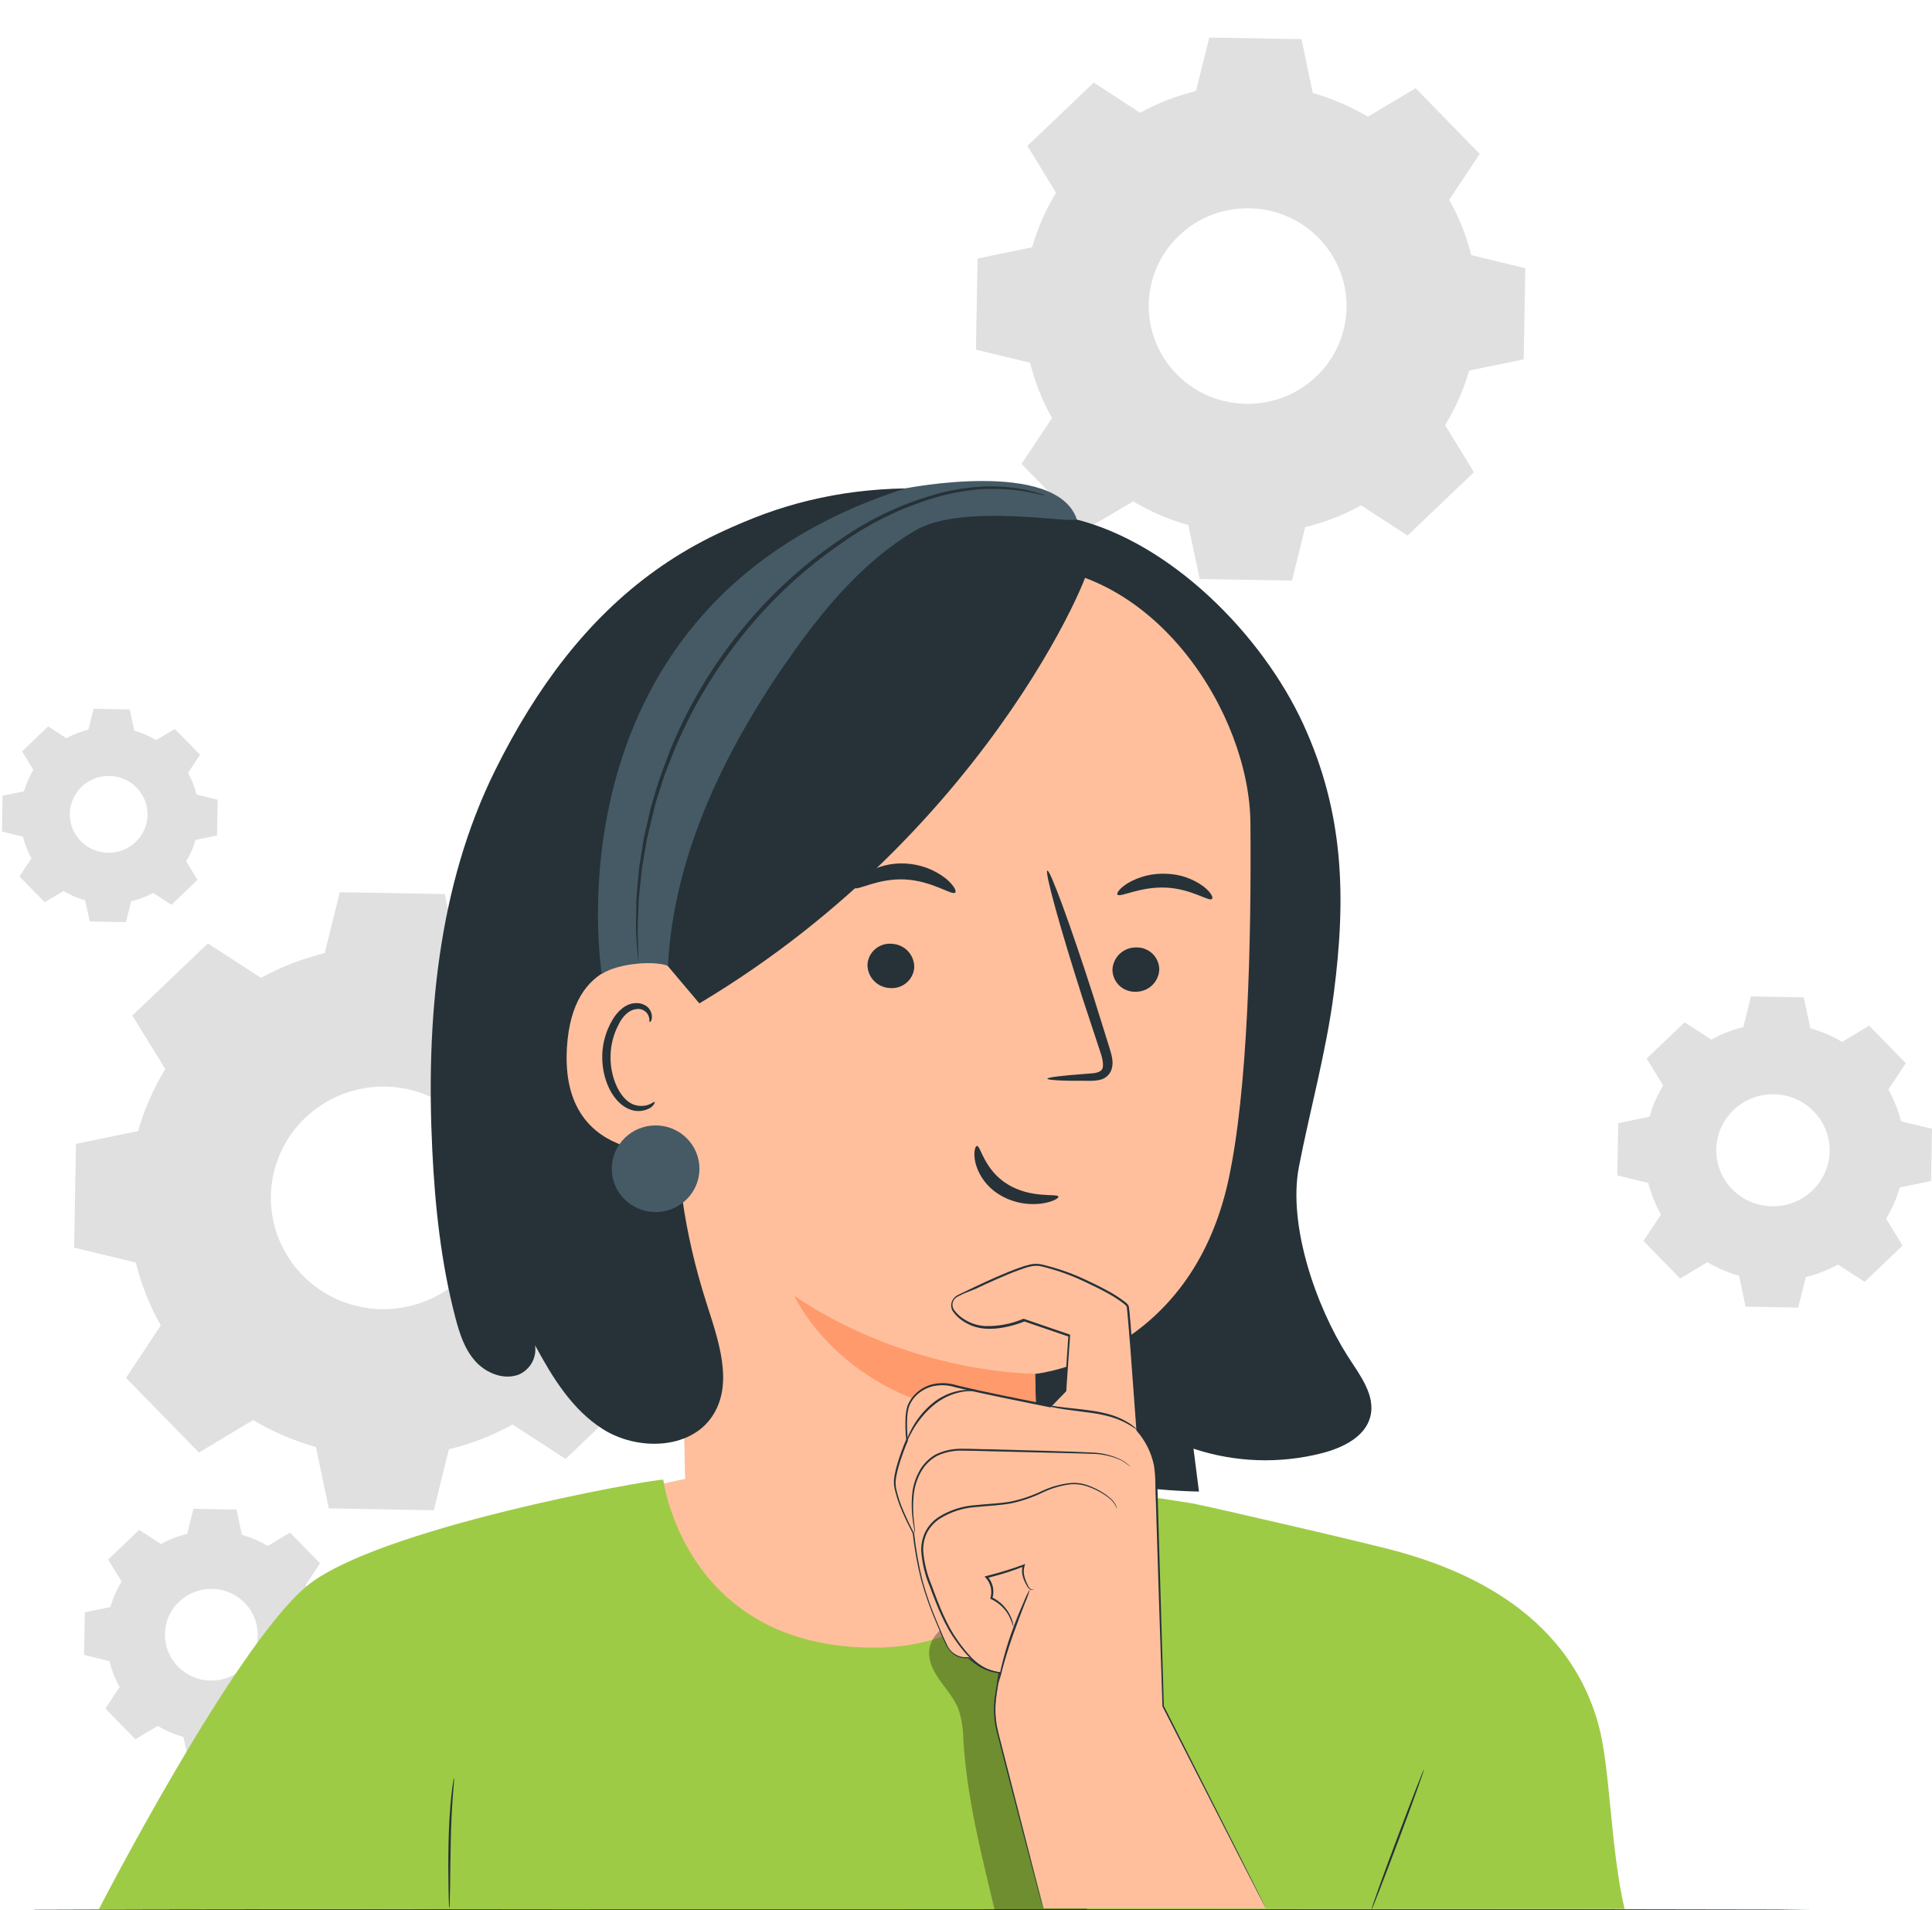 <?xml version="1.0" encoding="UTF-8"?>
<svg xmlns="http://www.w3.org/2000/svg" width="172" height="170" viewBox="0 0 172 170" fill="none">
  <g clip-path="url(#clip0_315_1490)">
    <path d="M46.331 87.442C44.586 86.399 42.706 85.591 40.743 85.041L39.594 79.577L30.25 79.414L28.906 84.837C26.925 85.318 25.017 86.06 23.235 87.041L18.507 83.972L11.785 90.39L14.71 95.159C13.66 96.883 12.846 98.738 12.292 100.675L6.764 101.811L6.599 111.046L12.085 112.375C12.572 114.331 13.321 116.215 14.312 117.976L11.218 122.645L17.711 129.289L22.537 126.394C24.282 127.438 26.162 128.246 28.125 128.795L29.274 134.259L38.618 134.423L39.962 129C41.943 128.519 43.849 127.777 45.629 126.795L50.353 129.857L57.076 123.439L54.147 118.67C55.203 116.944 56.02 115.087 56.576 113.147L62.104 112.011L62.27 102.776L56.783 101.447C56.298 99.491 55.551 97.609 54.56 95.85L57.654 91.18L51.165 84.536L46.339 87.431L46.331 87.442ZM41.352 99.743C42.728 101.153 43.65 102.935 44.002 104.863C44.353 106.791 44.119 108.779 43.328 110.575C42.536 112.372 41.224 113.896 39.557 114.955C37.889 116.014 35.941 116.561 33.96 116.526C31.978 116.491 30.051 115.877 28.422 114.76C26.794 113.643 25.537 112.073 24.811 110.25C24.085 108.428 23.922 106.433 24.343 104.518C24.763 102.604 25.749 100.856 27.175 99.495C28.122 98.59 29.24 97.879 30.465 97.402C31.69 96.925 32.999 96.691 34.315 96.714C35.632 96.737 36.931 97.017 38.139 97.537C39.346 98.056 40.438 98.806 41.352 99.743Z" fill="#E0E0E0"></path>
    <path d="M23.833 137.6C23.114 137.171 22.341 136.839 21.534 136.612L21.061 134.363L17.215 134.296L16.663 136.523C15.849 136.723 15.064 137.029 14.331 137.433L12.39 136.174L9.622 138.814L10.828 140.762C10.393 141.473 10.057 142.238 9.829 143.038L7.553 143.505L7.485 147.302L9.738 147.852C9.939 148.656 10.247 149.43 10.655 150.153L9.382 152.076L12.052 154.808L14.038 153.62C14.757 154.047 15.53 154.379 16.337 154.607L16.81 156.853L20.655 156.92L21.207 154.693C22.023 154.497 22.808 154.192 23.54 153.787L25.485 155.045L28.249 152.406L27.044 150.443C27.479 149.738 27.816 148.979 28.046 148.186L30.322 147.718L30.39 143.921L28.136 143.372C27.935 142.567 27.627 141.792 27.22 141.067L28.493 139.148L25.823 136.412L23.836 137.603L23.833 137.6ZM21.782 142.663C22.351 143.243 22.733 143.978 22.879 144.773C23.026 145.568 22.93 146.388 22.604 147.13C22.279 147.871 21.738 148.5 21.05 148.938C20.362 149.375 19.558 149.6 18.741 149.586C17.923 149.571 17.128 149.317 16.457 148.856C15.785 148.394 15.268 147.746 14.969 146.994C14.671 146.241 14.605 145.418 14.78 144.628C14.955 143.839 15.364 143.119 15.954 142.559C16.742 141.811 17.797 141.402 18.89 141.421C19.982 141.441 21.022 141.887 21.782 142.663Z" fill="#E0E0E0"></path>
    <path d="M163.978 92.728C163.099 92.204 162.153 91.799 161.166 91.522L160.587 88.771L155.882 88.689L155.206 91.418C154.208 91.662 153.249 92.036 152.351 92.531L149.974 90.991L146.594 94.22L148.07 96.618C147.54 97.487 147.13 98.422 146.85 99.398L144.067 99.97L143.984 104.617L146.745 105.289C146.991 106.273 147.37 107.221 147.871 108.106L146.313 110.455L149.58 113.796L152.01 112.341C152.889 112.866 153.835 113.273 154.823 113.551L155.401 116.301L160.088 116.387L160.771 113.666C161.769 113.423 162.729 113.049 163.625 112.553L166.003 114.093L169.382 110.864L167.91 108.47C168.444 107.602 168.855 106.667 169.135 105.689L171.917 105.118L172 100.471L169.24 99.802C168.992 98.817 168.613 97.869 168.113 96.982L169.672 94.632L166.404 91.291L163.975 92.746L163.978 92.728ZM161.47 98.919C162.163 99.629 162.629 100.526 162.807 101.497C162.984 102.468 162.867 103.469 162.469 104.374C162.071 105.279 161.411 106.047 160.571 106.581C159.732 107.115 158.751 107.391 157.752 107.374C156.754 107.356 155.784 107.047 154.963 106.485C154.143 105.922 153.51 105.132 153.144 104.214C152.778 103.296 152.696 102.291 152.908 101.327C153.12 100.363 153.616 99.482 154.334 98.797C155.297 97.878 156.59 97.375 157.928 97.398C159.266 97.421 160.54 97.968 161.47 98.919Z" fill="#E0E0E0"></path>
    <path d="M13.88 65.858C13.277 65.499 12.63 65.221 11.953 65.031L11.555 63.145L8.333 63.089L7.867 64.945C7.184 65.113 6.527 65.369 5.911 65.706L4.285 64.652L1.964 66.879L2.974 68.527C2.609 69.122 2.328 69.762 2.136 70.431L0.229 70.825L0.172 74.009L2.05 74.47C2.211 75.144 2.464 75.793 2.801 76.4L1.731 78.011L3.984 80.305L5.652 79.306C6.254 79.665 6.902 79.943 7.578 80.134L7.991 82.019L11.213 82.075L11.679 80.219C12.362 80.059 13.02 79.809 13.636 79.477L15.266 80.535L17.583 78.308L16.573 76.663C16.937 76.067 17.219 75.426 17.41 74.755L19.318 74.366L19.374 71.177L17.496 70.721C17.334 70.046 17.081 69.396 16.745 68.787L17.812 67.176L15.559 64.886L13.891 65.881L13.88 65.858ZM12.16 70.105C12.636 70.591 12.956 71.205 13.078 71.871C13.201 72.537 13.121 73.224 12.848 73.844C12.576 74.465 12.123 74.992 11.547 75.358C10.971 75.724 10.299 75.913 9.614 75.901C8.93 75.889 8.264 75.677 7.702 75.291C7.14 74.905 6.706 74.362 6.456 73.733C6.206 73.103 6.15 72.414 6.297 71.753C6.443 71.092 6.784 70.488 7.278 70.019C7.937 69.391 8.821 69.047 9.737 69.064C10.652 69.079 11.524 69.454 12.16 70.105Z" fill="#E0E0E0"></path>
    <path d="M121.782 10.389C120.248 9.475 118.597 8.766 116.874 8.281L115.864 3.482L107.658 3.341L106.475 8.103C104.738 8.526 103.066 9.177 101.503 10.037L97.372 7.349L91.468 12.984L94.018 17.16C93.092 18.676 92.375 20.307 91.885 22.011L87.029 23.009L86.887 31.123L91.705 32.289C92.133 34.008 92.791 35.663 93.662 37.211L90.946 41.294L96.643 47.132L100.883 44.627C102.417 45.542 104.068 46.251 105.792 46.735L106.802 51.535L115.023 51.679L116.202 46.917C117.942 46.496 119.617 45.845 121.181 44.983L125.312 47.67L131.22 42.029L128.651 37.838C129.582 36.321 130.303 34.689 130.795 32.983L135.651 31.985L135.794 23.874L130.976 22.705C130.55 20.985 129.891 19.33 129.019 17.783L131.738 13.7L126.026 7.85L121.782 10.389ZM117.407 21.194C118.618 22.433 119.429 23.998 119.739 25.692C120.05 27.386 119.844 29.133 119.15 30.712C118.456 32.291 117.303 33.631 115.838 34.562C114.373 35.494 112.661 35.975 110.92 35.945C109.178 35.915 107.484 35.375 106.053 34.393C104.622 33.412 103.517 32.033 102.879 30.431C102.241 28.829 102.098 27.076 102.468 25.393C102.838 23.711 103.704 22.175 104.958 20.979C105.79 20.184 106.772 19.56 107.848 19.14C108.924 18.721 110.073 18.516 111.23 18.536C112.386 18.556 113.527 18.801 114.588 19.257C115.649 19.713 116.608 20.372 117.411 21.194H117.407Z" fill="#E0E0E0"></path>
    <path d="M4.935 170H4.469H3.072V170.041C10.891 170.085 43.676 170.115 82.917 170.115L140.698 170.085L158.21 170.041L162.972 170.022H164.207H164.632H164.207H162.972L158.21 169.963L140.698 169.933L82.917 169.903C43.676 169.903 10.891 169.937 3.072 169.981V170.022H4.469C4.781 170.007 4.935 170 4.935 170Z" fill="#263238"></path>
    <path d="M52.794 133.654C53.635 133.116 64.853 130.811 64.853 130.811L91.892 131.509L101.577 133.272C101.577 133.272 103.372 162.966 103.106 163.512C102.839 164.058 82.901 163.723 82.372 164.254C81.842 164.785 63.433 166.745 63.433 166.745L46.395 136.527L52.794 133.654Z" fill="#FFBF9D"></path>
    <path d="M27.272 141.211C33.412 136.059 57.691 131.702 59.05 131.702C59.05 131.702 60.928 146.653 77.828 146.653C92.2 146.653 95.632 132.177 95.632 132.177L106.125 133.806C107.74 134.111 122.09 137.433 124.444 138.093C129.345 139.467 139.387 142.982 142.298 153.471C143.372 157.354 143.342 164.343 144.63 169.918H119.07C119.07 169.918 36.551 169.989 36.544 169.918L8.799 169.941C8.799 169.941 20.76 146.671 27.272 141.211Z" fill="#9ECB45"></path>
    <path d="M122.093 169.985C122.145 169.985 123.22 167.22 124.519 163.772C125.818 160.323 126.814 157.51 126.772 157.491C126.731 157.473 125.646 160.253 124.346 163.705C123.047 167.157 122.044 169.967 122.093 169.985Z" fill="#263238"></path>
    <path d="M39.999 169.859C40.027 169.709 40.04 169.556 40.037 169.402C40.037 169.068 40.055 168.66 40.067 168.155C40.067 167.06 40.104 165.628 40.127 164.043C40.149 162.458 40.232 160.988 40.311 159.937C40.348 159.444 40.378 159.028 40.405 158.698C40.425 158.545 40.431 158.391 40.423 158.237C40.373 158.383 40.342 158.534 40.33 158.687C40.281 158.98 40.228 159.403 40.172 159.926C40.059 160.977 39.965 162.432 39.931 164.039C39.898 165.646 39.909 167.101 39.931 168.155C39.931 168.649 39.954 169.068 39.965 169.402C39.959 169.555 39.97 169.709 39.999 169.859Z" fill="#263238"></path>
    <g opacity="0.3">
      <path d="M88.549 170C87.393 165.097 86.101 160.234 85.763 154.867C85.76 153.949 85.618 153.037 85.342 152.161C84.666 150.402 82.777 149.099 82.713 147.217C82.668 145.246 84.967 143.776 86.912 144.147C88.857 144.519 90.337 146.241 91.002 148.1C91.666 149.96 91.681 151.972 91.753 153.943C91.963 158.946 95.628 165.126 96.781 170" fill="black"></path>
    </g>
    <path d="M95.569 46.171C104.24 48.242 112.378 56.531 116.017 64.437C119.656 72.343 119.856 79.822 118.744 88.411C118.072 93.608 116.596 98.904 115.638 103.86C114.643 109.019 117.14 116.242 119.979 120.704C121.061 122.389 122.503 124.212 121.985 126.131C121.508 127.908 119.529 128.87 117.7 129.341C113.926 130.308 109.949 130.17 106.253 128.944C106.416 130.216 106.579 131.488 106.741 132.76C96.868 132.563 87.36 129.341 78.046 126.157C74.925 125.091 71.662 123.929 69.472 121.532C68.267 120.207 67.467 118.588 66.704 116.985C63.638 110.525 60.923 103.907 58.574 97.16" fill="#263238"></path>
    <path d="M51.179 57.93C58.69 48.877 68.74 43.666 80.573 43.473C87.251 43.361 90.011 44.735 94.822 46.015C99.632 47.296 103.966 49.846 106.839 53.873C110.245 58.65 113.107 64.003 113.753 69.834C114.414 75.802 115.075 81.812 114.62 87.803C114.166 93.793 112.517 99.821 108.95 104.68L93.552 107.33C85.039 107.616 76.409 107.891 68.113 105.972C59.817 104.053 51.758 99.639 47.315 92.457C41.134 82.458 43.695 66.987 51.179 57.93Z" fill="#263238"></path>
    <path d="M64.909 57.83L85.458 49.757L90.829 50.373C102.91 50.417 111.243 63.583 111.322 73.256C111.409 83.998 111.086 97.119 109.362 105.04C105.888 120.964 92.136 122.289 92.136 122.289C92.136 122.289 92.417 130.774 92.511 136.123L61.044 133.877L59.463 63.286C59.513 61.867 60.101 60.519 61.109 59.508C62.118 58.498 63.474 57.899 64.909 57.83Z" fill="#FFBF9D"></path>
    <path d="M103.207 86.303C103.184 86.841 102.948 87.348 102.551 87.717C102.153 88.085 101.626 88.285 101.081 88.274C100.815 88.28 100.55 88.234 100.302 88.138C100.055 88.041 99.829 87.897 99.638 87.713C99.448 87.529 99.297 87.309 99.194 87.066C99.091 86.823 99.038 86.562 99.038 86.299C99.063 85.762 99.298 85.256 99.694 84.888C100.091 84.52 100.617 84.319 101.16 84.328C101.427 84.322 101.692 84.368 101.94 84.465C102.188 84.561 102.414 84.705 102.605 84.889C102.795 85.073 102.947 85.293 103.05 85.536C103.154 85.779 103.207 86.04 103.207 86.303Z" fill="#263238"></path>
    <path d="M107.887 80.019C107.613 80.264 106.05 79.091 103.756 79.002C101.461 78.913 99.726 79.904 99.49 79.633C99.373 79.514 99.666 79.061 100.421 78.597C101.459 77.996 102.652 77.71 103.853 77.773C105.034 77.808 106.176 78.197 107.128 78.887C107.827 79.432 108.045 79.907 107.887 80.019Z" fill="#263238"></path>
    <path d="M93.24 96.013C93.24 95.887 94.644 95.724 96.916 95.56C97.495 95.534 98.043 95.453 98.159 95.07C98.276 94.688 98.111 94.046 97.87 93.37L96.417 88.968C94.404 82.703 92.984 77.565 93.24 77.487C93.495 77.409 95.332 82.424 97.344 88.69C97.825 90.234 98.286 91.709 98.726 93.114C98.907 93.767 99.241 94.517 98.899 95.341C98.805 95.536 98.667 95.708 98.496 95.842C98.325 95.977 98.125 96.071 97.912 96.117C97.59 96.185 97.26 96.212 96.931 96.199C94.637 96.221 93.24 96.139 93.24 96.013Z" fill="#263238"></path>
    <path d="M92.162 122.27C92.162 122.27 81.189 122.374 70.715 115.351C70.715 115.351 75.894 126.802 92.245 126.182L92.162 122.27Z" fill="#FF9A6C"></path>
    <path d="M77.231 85.828C77.216 86.365 77.415 86.887 77.784 87.282C78.153 87.677 78.663 87.915 79.206 87.943C79.471 87.969 79.739 87.942 79.993 87.863C80.248 87.785 80.484 87.657 80.688 87.487C80.891 87.317 81.058 87.109 81.179 86.874C81.3 86.64 81.373 86.384 81.392 86.121C81.406 85.583 81.208 85.062 80.839 84.666C80.47 84.271 79.96 84.034 79.416 84.005C79.151 83.979 78.883 84.006 78.629 84.084C78.374 84.162 78.138 84.29 77.934 84.46C77.73 84.63 77.563 84.839 77.442 85.073C77.322 85.308 77.25 85.565 77.231 85.828Z" fill="#263238"></path>
    <path d="M76.033 79.02C76.3 79.332 78.099 78.156 80.558 78.278C83.018 78.4 84.753 79.733 85.039 79.447C85.178 79.321 84.915 78.772 84.164 78.163C83.139 77.374 81.893 76.919 80.596 76.86C79.316 76.787 78.046 77.12 76.972 77.81C76.183 78.36 75.898 78.879 76.033 79.02Z" fill="#263238"></path>
    <path d="M44.1 68.523C51.367 53.906 62.269 44.163 81.752 43.465L66.291 80.698C59.02 91.132 59.024 103.785 62.862 115.875C63.936 119.26 65.386 123.176 63.373 126.112C61.36 129.048 56.703 129.126 53.669 127.203C50.923 125.462 49.185 122.604 47.634 119.739C47.715 120.266 47.62 120.805 47.363 121.274C47.106 121.743 46.701 122.116 46.21 122.337C44.866 122.871 43.27 122.226 42.308 121.149C41.347 120.073 40.9 118.651 40.536 117.263C39.259 112.386 38.726 107.349 38.482 102.316C37.926 90.787 38.959 78.883 44.1 68.523Z" fill="#263238"></path>
    <path d="M62.265 90.282C62.329 89.083 61.086 86.199 59.903 85.939C56.737 85.275 50.969 85.197 50.473 93.225C49.79 104.171 61.052 102.59 61.093 102.278C61.124 102.033 62.047 94.413 62.265 90.282Z" fill="#FFBF9D"></path>
    <path d="M58.285 98.077C58.239 98.04 58.082 98.199 57.748 98.325C57.277 98.493 56.758 98.473 56.302 98.27C55.175 97.772 54.289 95.876 54.356 93.901C54.386 92.96 54.629 92.038 55.066 91.202C55.442 90.423 56.016 89.892 56.61 89.825C56.838 89.776 57.077 89.809 57.283 89.918C57.489 90.027 57.65 90.204 57.736 90.419C57.864 90.735 57.781 90.946 57.838 90.969C57.894 90.991 58.089 90.802 58.025 90.345C57.988 90.07 57.855 89.817 57.65 89.629C57.356 89.387 56.98 89.264 56.598 89.287C55.742 89.287 54.923 90.029 54.477 90.861C53.948 91.782 53.653 92.816 53.617 93.875C53.553 96.083 54.567 98.218 56.14 98.774C56.433 98.877 56.745 98.913 57.053 98.881C57.362 98.849 57.659 98.749 57.924 98.589C58.247 98.355 58.315 98.114 58.285 98.077Z" fill="#263238"></path>
    <path d="M59.441 85.969L62.262 89.309C88.809 73.479 98.164 48.576 96.838 50.295C96.838 50.295 88.512 46.91 79.477 48.439C70.441 49.968 53.297 54.43 53.564 64.964C53.831 75.498 59.441 85.969 59.441 85.969Z" fill="#263238"></path>
    <path d="M86.972 102.001C87.307 101.949 87.579 104.099 89.695 105.406C91.81 106.713 94.167 106.205 94.222 106.504C94.276 106.638 93.747 106.982 92.736 107.124C91.423 107.298 90.088 107.017 88.971 106.332C87.897 105.68 87.129 104.651 86.832 103.465C86.638 102.568 86.817 102.008 86.972 102.001Z" fill="#263238"></path>
    <path d="M58.367 107.883C56.212 107.883 54.465 106.157 54.465 104.027C54.465 101.897 56.212 100.17 58.367 100.17C60.522 100.17 62.269 101.897 62.269 104.027C62.269 106.157 60.522 107.883 58.367 107.883Z" fill="#455A64"></path>
    <path d="M95.85 46.171C96.061 46.761 85.771 44.642 81.411 47.255C77.05 49.868 73.671 53.799 70.73 57.911C64.796 66.215 59.993 75.817 59.464 85.969C58.307 85.501 55.134 85.702 53.579 86.678C53.579 86.678 48.126 53.869 80.599 43.473C80.584 43.473 93.935 40.815 95.85 46.171Z" fill="#455A64"></path>
    <path d="M93.037 44.104C92.842 44.015 92.64 43.944 92.433 43.892C91.846 43.708 91.246 43.569 90.637 43.476C90.239 43.435 89.8 43.343 89.312 43.335L88.561 43.294H87.738C86.447 43.348 85.163 43.527 83.908 43.829C80.648 44.666 77.57 46.082 74.823 48.008C71.415 50.307 68.38 53.106 65.825 56.308C63.262 59.492 61.182 63.028 59.651 66.805C59.328 67.685 58.986 68.531 58.701 69.374C58.416 70.216 58.194 71.044 57.95 71.842L57.409 74.191C57.24 74.934 57.157 75.676 57.033 76.378C56.985 76.749 56.913 77.068 56.883 77.402C56.853 77.736 56.823 78.063 56.793 78.382C56.744 79.017 56.673 79.614 56.651 80.175C56.651 81.288 56.594 82.264 56.632 83.051C56.669 83.838 56.722 84.443 56.752 84.867C56.755 85.078 56.778 85.29 56.819 85.498C56.835 85.286 56.835 85.074 56.819 84.863C56.819 84.436 56.793 83.827 56.774 83.048C56.756 82.268 56.831 81.299 56.861 80.186C56.895 79.629 56.973 79.035 57.033 78.404C57.067 78.093 57.101 77.766 57.135 77.436C57.169 77.105 57.244 76.767 57.3 76.418C57.428 75.728 57.522 74.997 57.694 74.251C57.867 73.505 58.07 72.729 58.254 71.927C58.438 71.125 58.754 70.32 59.005 69.477C59.257 68.635 59.636 67.807 59.963 66.939C61.5 63.203 63.569 59.703 66.107 56.545C68.631 53.382 71.618 50.607 74.97 48.313C77.676 46.395 80.706 44.97 83.919 44.104C85.149 43.792 86.407 43.596 87.674 43.521L88.546 43.513L89.297 43.536C89.781 43.536 90.217 43.614 90.611 43.643C91.216 43.721 91.815 43.835 92.406 43.985C92.613 44.039 92.824 44.079 93.037 44.104Z" fill="#263238"></path>
    <path d="M92.913 169.859C92.913 169.859 90.025 158.761 88.873 154.199C88.599 153.114 88.545 151.986 88.715 150.881L89.019 148.887C87.84 148.683 87.344 148.457 86.262 147.547C85.874 147.597 85.479 147.523 85.135 147.336C84.791 147.15 84.517 146.859 84.351 146.508C83.885 145.61 83.303 144.088 82.74 142.67C81.711 140.072 81.35 136.464 81.35 136.464C81.35 136.464 79.582 133.201 79.687 131.817C79.792 130.432 80.783 128.164 80.783 128.164C80.783 128.164 80.532 125.937 80.952 125.028C81.594 123.621 83.239 122.883 84.948 123.354C86.405 123.755 93.552 125.18 93.552 125.18L94.885 123.807L95.231 118.885L91.193 117.504C91.193 117.504 88.564 118.647 86.645 117.927C85.968 117.695 85.376 117.268 84.944 116.702C84.868 116.595 84.816 116.471 84.792 116.342C84.768 116.212 84.773 116.079 84.806 115.951C84.839 115.824 84.9 115.704 84.984 115.602C85.068 115.5 85.174 115.417 85.293 115.359C86.972 114.535 90.837 112.69 92.083 112.571C93.691 112.415 99.902 115.37 100.402 116.283C100.507 116.469 101.269 127.311 101.269 127.311C102.291 128.465 102.879 129.932 102.933 131.464C102.933 133.877 103.553 151.879 103.553 151.879L112.693 169.852" fill="#FFBF9D"></path>
    <path d="M112.693 169.852C112.693 169.852 112.648 169.744 112.543 169.536L112.085 168.612C111.672 167.795 111.071 166.596 110.294 165.049L103.613 151.842V151.868C103.511 148.409 103.399 144.556 103.275 140.361C103.215 138.268 103.151 136.095 103.083 133.843C103.083 133.283 103.049 132.73 103.031 132.143C103.036 131.562 102.994 130.981 102.907 130.406C102.671 129.227 102.127 128.129 101.329 127.222L101.352 127.277C101.177 124.85 100.994 122.348 100.804 119.772C100.755 119.13 100.702 118.484 100.65 117.835C100.62 117.508 100.593 117.181 100.563 116.855C100.544 116.688 100.533 116.535 100.507 116.354C100.5 116.304 100.489 116.256 100.473 116.209L100.387 116.101C100.334 116.029 100.271 115.965 100.199 115.912C99.664 115.499 99.092 115.134 98.49 114.824C97.897 114.498 97.285 114.204 96.665 113.915C95.417 113.325 94.109 112.868 92.763 112.553C92.41 112.469 92.042 112.469 91.689 112.553C91.345 112.638 91.007 112.744 90.675 112.868C90.01 113.109 89.357 113.38 88.707 113.662C88.058 113.945 87.412 114.245 86.766 114.55L85.797 115.014L85.316 115.247C85.134 115.327 84.978 115.456 84.865 115.619C84.749 115.78 84.684 115.973 84.679 116.171C84.674 116.37 84.73 116.565 84.839 116.732C85.054 117.036 85.319 117.3 85.624 117.515C85.928 117.728 86.259 117.902 86.608 118.031C86.96 118.156 87.328 118.233 87.701 118.261C88.308 118.298 88.917 118.252 89.511 118.124C90.101 118.006 90.678 117.833 91.235 117.608H91.163L95.197 118.989L95.118 118.863C95 120.521 94.886 122.161 94.776 123.785L94.802 123.725L93.469 125.099L93.555 125.073C90.694 124.49 87.881 123.959 85.17 123.302C84.491 123.088 83.767 123.052 83.07 123.198C82.38 123.36 81.76 123.736 81.302 124.271C81.075 124.537 80.898 124.841 80.779 125.169C80.687 125.496 80.633 125.832 80.618 126.171C80.587 126.834 80.607 127.498 80.678 128.157V128.112C80.379 128.81 80.12 129.524 79.901 130.25C79.79 130.61 79.701 130.976 79.634 131.345C79.561 131.713 79.561 132.091 79.634 132.459C79.795 133.174 80.026 133.871 80.325 134.541C80.611 135.206 80.922 135.844 81.253 136.471V136.442C81.41 137.878 81.668 139.302 82.026 140.703C82.398 142.023 82.862 143.317 83.412 144.574C83.664 145.19 83.915 145.799 84.204 146.382C84.344 146.683 84.546 146.951 84.798 147.169C85.051 147.383 85.359 147.524 85.688 147.577C85.85 147.604 86.016 147.61 86.18 147.596H86.24H86.184L86.206 147.614L86.296 147.688L86.48 147.837C86.717 148.033 86.968 148.212 87.231 148.371C87.763 148.67 88.349 148.863 88.955 148.939L88.903 148.865C88.782 149.693 88.643 150.491 88.527 151.289C88.451 152.064 88.481 152.846 88.617 153.612C88.764 154.355 88.993 155.053 89.147 155.743L89.661 157.729C90.33 160.29 90.9 162.491 91.37 164.288L92.451 168.411C92.579 168.879 92.673 169.235 92.737 169.48C92.801 169.725 92.842 169.852 92.842 169.852C92.842 169.852 92.816 169.725 92.756 169.48L92.489 168.408L91.441 164.273C90.983 162.473 90.42 160.271 89.766 157.71C89.601 157.067 89.431 156.404 89.255 155.721C89.09 155.034 88.88 154.329 88.737 153.598C88.604 152.84 88.576 152.069 88.655 151.304C88.752 150.521 88.895 149.715 89.03 148.887V148.824H88.966C88.376 148.747 87.806 148.558 87.288 148.268C87.025 148.109 86.774 147.933 86.537 147.74L86.36 147.596L86.27 147.521H86.247L86.187 147.503H86.12C85.969 147.517 85.818 147.511 85.669 147.484C85.363 147.428 85.077 147.296 84.836 147.102C84.595 146.907 84.408 146.656 84.291 146.371C84.005 145.795 83.758 145.19 83.51 144.574C82.963 143.323 82.503 142.035 82.135 140.721C81.789 139.326 81.538 137.908 81.384 136.479C81.054 135.859 80.746 135.217 80.464 134.56C80.169 133.902 79.941 133.217 79.784 132.515C79.715 132.162 79.715 131.799 79.784 131.446C79.852 131.084 79.94 130.725 80.047 130.373C80.264 129.653 80.522 128.945 80.821 128.254V128.231V128.142C80.749 127.493 80.731 126.839 80.764 126.186C80.776 125.861 80.828 125.538 80.918 125.225C81.029 124.921 81.193 124.638 81.403 124.39C81.838 123.885 82.425 123.532 83.078 123.38C83.745 123.24 84.439 123.277 85.087 123.488C87.81 124.13 90.615 124.679 93.48 125.262H93.533L93.571 125.225L94.904 123.848L94.926 123.825V123.788C95.039 122.165 95.153 120.526 95.268 118.87V118.796L95.197 118.774L91.163 117.389H91.129H91.092C90.007 117.85 88.832 118.068 87.652 118.028C87.298 118 86.95 117.926 86.615 117.809C86.282 117.686 85.967 117.522 85.677 117.319C85.384 117.116 85.13 116.865 84.925 116.576C84.837 116.441 84.792 116.283 84.795 116.122C84.799 115.962 84.85 115.806 84.944 115.674C85.038 115.542 85.169 115.439 85.32 115.377L85.8 115.14L86.856 114.717C87.498 114.412 88.144 114.115 88.79 113.833C89.436 113.551 90.085 113.276 90.743 113.039C91.4 112.801 92.065 112.553 92.733 112.72C94.066 113.043 95.36 113.504 96.594 114.097C97.21 114.386 97.822 114.676 98.411 114.999C99 115.302 99.56 115.659 100.083 116.064C100.146 116.108 100.201 116.162 100.248 116.224L100.319 116.309C100.321 116.341 100.321 116.373 100.319 116.406C100.338 116.55 100.357 116.725 100.372 116.884C100.402 117.211 100.432 117.534 100.458 117.861C100.511 118.511 100.563 119.157 100.616 119.798C100.807 122.367 100.991 124.872 101.172 127.3V127.329L101.194 127.355C101.972 128.235 102.503 129.301 102.734 130.447C102.819 131.012 102.86 131.583 102.858 132.155C102.858 132.726 102.892 133.294 102.91 133.855C102.978 136.109 103.046 138.283 103.113 140.376C103.245 144.559 103.369 148.412 103.489 151.883C106.347 157.476 108.637 161.968 110.222 165.063C111.011 166.607 111.627 167.799 112.044 168.612C112.25 169.013 112.419 169.321 112.521 169.529C112.622 169.736 112.693 169.852 112.693 169.852Z" fill="#263238"></path>
    <path d="M89.083 148.891C88.642 148.808 88.212 148.675 87.802 148.494C87.331 148.265 86.904 147.958 86.54 147.585C86.058 147.086 85.621 146.547 85.233 145.974C84.328 144.727 83.63 143.004 82.942 141.104C82.528 140.129 82.275 139.095 82.191 138.042C82.172 137.492 82.284 136.945 82.518 136.446C82.78 135.939 83.168 135.506 83.645 135.187C84.61 134.577 85.716 134.217 86.859 134.141C87.963 134.022 89.053 133.999 90.078 133.799C91.035 133.586 91.965 133.262 92.846 132.834C93.605 132.472 94.417 132.232 95.253 132.121C95.615 132.088 95.981 132.105 96.338 132.173C96.656 132.247 96.966 132.349 97.266 132.478C97.749 132.682 98.205 132.942 98.625 133.253C98.893 133.446 99.119 133.689 99.29 133.97C99.332 134.043 99.365 134.122 99.388 134.204C99.388 134.259 99.414 134.289 99.414 134.289C99.418 134.259 99.418 134.229 99.414 134.2C99.402 134.113 99.375 134.029 99.335 133.951C99.173 133.66 98.951 133.407 98.682 133.209C98.263 132.882 97.805 132.609 97.318 132.396C97.014 132.256 96.697 132.146 96.372 132.066C96.002 131.989 95.622 131.968 95.245 132.003C94.393 132.103 93.562 132.338 92.785 132.7C91.913 133.118 90.994 133.433 90.048 133.639C89.041 133.829 87.96 133.847 86.841 133.97C85.664 134.045 84.527 134.415 83.536 135.046C83.034 135.382 82.629 135.842 82.36 136.379C82.112 136.904 81.993 137.481 82.015 138.06C82.094 139.134 82.347 140.188 82.766 141.182C83.461 143.093 84.182 144.812 85.113 146.07C85.511 146.644 85.96 147.182 86.454 147.677C86.834 148.052 87.277 148.357 87.764 148.579C88.072 148.713 88.395 148.81 88.726 148.869L88.989 148.902C89.02 148.903 89.052 148.899 89.083 148.891Z" fill="#263238"></path>
    <path d="M88.883 149.812C89.027 149.403 89.147 148.987 89.24 148.564C89.447 147.792 89.758 146.731 90.16 145.595C90.562 144.459 90.964 143.413 91.257 142.663C91.434 142.266 91.581 141.857 91.696 141.438C91.477 141.814 91.288 142.206 91.129 142.611C90.802 143.353 90.378 144.37 89.972 145.532C89.629 146.522 89.34 147.529 89.105 148.55C89.019 148.943 88.955 149.262 88.921 149.481C88.892 149.589 88.879 149.7 88.883 149.812Z" fill="#263238"></path>
    <path d="M92.019 141.482C91.961 141.493 91.901 141.493 91.843 141.482C91.766 141.445 91.697 141.394 91.641 141.33C91.585 141.266 91.543 141.192 91.516 141.111C91.387 140.876 91.287 140.627 91.216 140.369C91.118 140.042 91.118 139.694 91.216 139.367L91.268 139.203L91.107 139.266C90.134 139.627 89.142 139.935 88.136 140.191L87.806 140.28L87.652 140.321L87.761 140.439C87.977 140.677 88.129 140.965 88.202 141.277C88.275 141.589 88.267 141.914 88.177 142.221L88.155 142.295L88.226 142.329C88.948 142.664 89.534 143.232 89.886 143.94C90.011 144.219 90.12 144.506 90.213 144.797C90.218 144.715 90.21 144.632 90.191 144.552C90.149 144.326 90.079 144.105 89.984 143.895C89.649 143.14 89.052 142.528 88.302 142.169L88.347 142.273C88.451 141.935 88.465 141.576 88.388 141.232C88.31 140.887 88.143 140.568 87.903 140.306L87.858 140.465L88.189 140.376C89.202 140.122 90.197 139.8 91.167 139.415L91.058 139.318C90.957 139.675 90.965 140.054 91.081 140.406C91.163 140.667 91.279 140.917 91.426 141.148C91.461 141.234 91.515 141.312 91.583 141.376C91.651 141.44 91.732 141.489 91.82 141.52C91.963 141.538 92.023 141.505 92.019 141.482Z" fill="#263238"></path>
    <path d="M100.635 130.57C100.584 130.5 100.524 130.437 100.458 130.38C100.275 130.214 100.072 130.069 99.854 129.95C99.037 129.541 98.14 129.314 97.225 129.285C94.919 129.17 91.746 129.104 88.231 129C87.352 129 86.499 128.944 85.662 128.951C84.847 128.931 84.04 129.104 83.307 129.456C82.664 129.819 82.142 130.36 81.805 131.011C81.509 131.57 81.314 132.175 81.23 132.801C81.129 133.7 81.15 134.609 81.29 135.503C81.332 135.818 81.373 136.059 81.399 136.227C81.411 136.312 81.429 136.396 81.452 136.479C81.462 136.394 81.462 136.308 81.452 136.223C81.429 136.033 81.407 135.792 81.377 135.48C81.266 134.593 81.266 133.695 81.377 132.808C81.465 132.201 81.661 131.614 81.955 131.075C82.284 130.451 82.789 129.935 83.409 129.59C84.112 129.26 84.884 129.098 85.662 129.118C86.484 129.118 87.344 129.156 88.223 129.174C91.731 129.274 94.919 129.323 97.213 129.401C98.123 129.411 99.019 129.614 99.842 129.994C100.126 130.159 100.391 130.351 100.635 130.57Z" fill="#263238"></path>
    <path d="M86.928 123.792C86.819 123.76 86.707 123.743 86.594 123.74C86.288 123.705 85.979 123.705 85.673 123.74C84.656 123.879 83.702 124.309 82.928 124.976C82.156 125.634 81.526 126.439 81.077 127.344C80.996 127.496 80.923 127.652 80.859 127.812C80.804 127.933 80.757 128.057 80.716 128.183C80.672 128.286 80.643 128.395 80.63 128.506C80.664 128.506 80.825 128.072 81.197 127.411C81.673 126.547 82.301 125.774 83.052 125.128C83.799 124.486 84.707 124.054 85.681 123.877C86.443 123.77 86.924 123.837 86.928 123.792Z" fill="#263238"></path>
    <path d="M101.27 127.277C101.27 127.277 101.191 127.181 101.018 127.036C100.774 126.833 100.511 126.652 100.233 126.498C99.819 126.267 99.383 126.079 98.93 125.937C98.374 125.774 97.806 125.65 97.232 125.566C96.016 125.392 94.915 125.31 94.127 125.195C93.338 125.08 92.85 124.984 92.842 125.013C92.946 125.068 93.057 125.105 93.173 125.125C93.391 125.188 93.706 125.255 94.104 125.332C94.893 125.481 95.982 125.589 97.206 125.763C97.77 125.843 98.329 125.96 98.877 126.112C99.321 126.243 99.752 126.413 100.165 126.62C100.868 126.984 101.247 127.307 101.27 127.277Z" fill="#263238"></path>
  </g>
  <defs>
    <clipPath id="clip0_315_1490">
      <rect width="172" height="170" fill="white" transform="matrix(-1 0 0 1 172 0)"></rect>
    </clipPath>
  </defs>
</svg>
